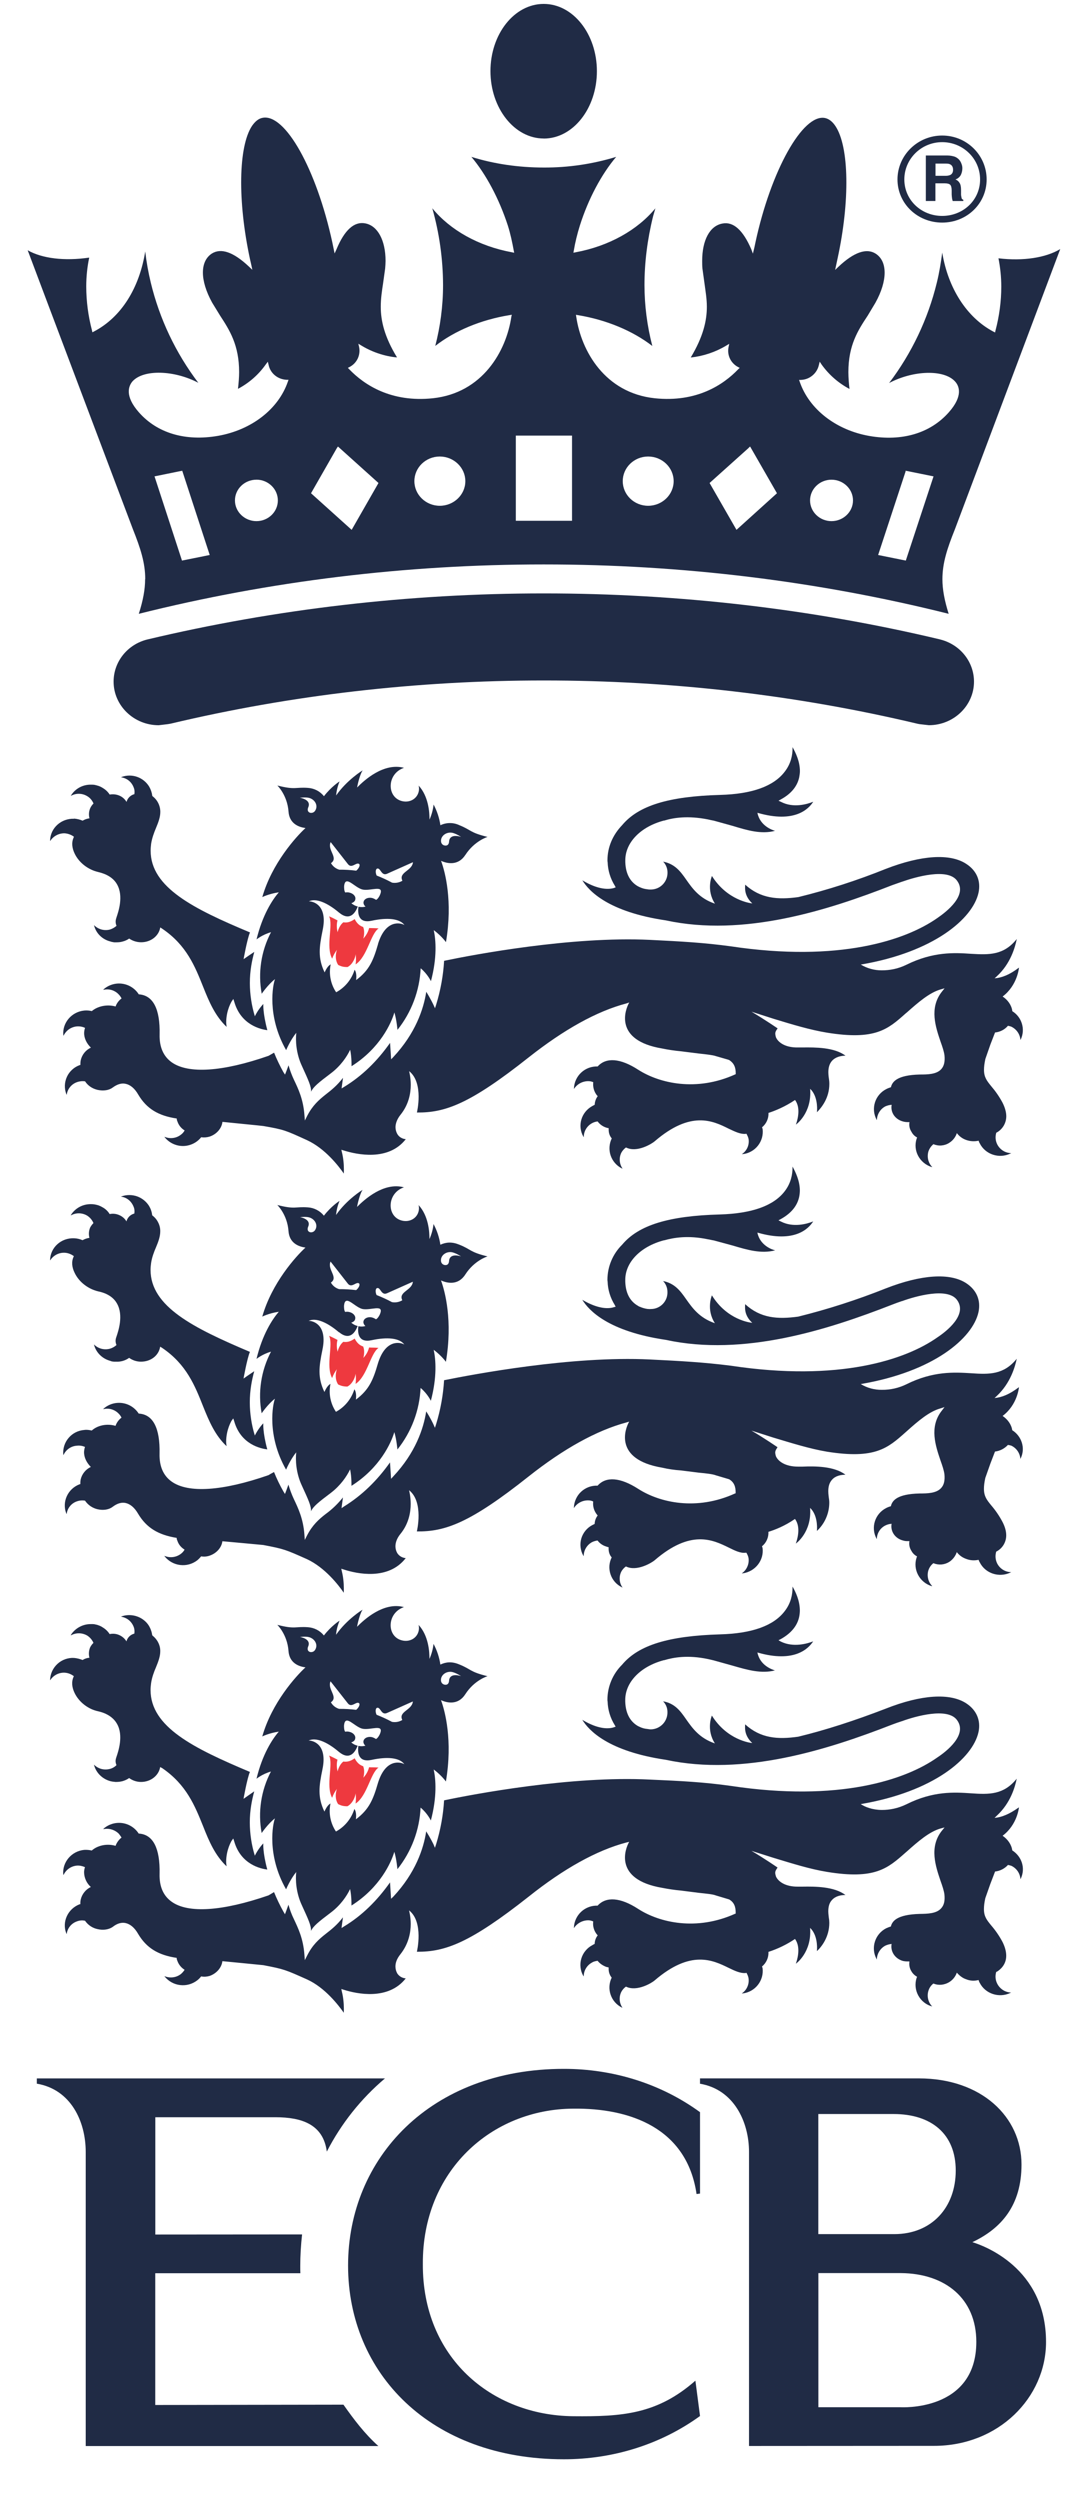 <svg xmlns="http://www.w3.org/2000/svg" width="37" height="85" viewBox="0 0 37 85" fill="none"><g clip-path="url(#clip0_3697_3377)"><path d="M11.296 32.592C11.335 32.482 11.391 32.385 11.461 32.29L11.443 32.344C11.395 32.527 11.424 32.695 11.502 32.808C11.546 32.827 11.592 32.85 11.648 32.863C11.707 32.875 11.761 32.879 11.817 32.879C11.93 32.825 12.04 32.682 12.085 32.503L12.094 32.441C12.11 32.559 12.11 32.672 12.094 32.788C12.494 32.522 12.601 31.751 12.876 31.565C12.763 31.552 12.656 31.557 12.552 31.552C12.532 31.642 12.478 31.778 12.354 31.912C12.354 31.912 12.424 31.701 12.35 31.516C12.24 31.481 12.139 31.402 12.061 31.247C11.916 31.353 11.796 31.377 11.676 31.357C11.518 31.483 11.482 31.695 11.482 31.695C11.438 31.522 11.453 31.38 11.478 31.293C11.387 31.247 11.294 31.195 11.191 31.154C11.341 31.448 11.069 32.17 11.294 32.59L11.296 32.592ZM12.354 60.444C12.354 60.444 12.424 60.233 12.35 60.049C12.24 60.013 12.139 59.934 12.061 59.779C11.916 59.886 11.796 59.907 11.676 59.89C11.518 60.016 11.482 60.227 11.482 60.227C11.438 60.056 11.453 59.913 11.478 59.826C11.387 59.782 11.294 59.729 11.191 59.687C11.341 59.981 11.069 60.703 11.294 61.123C11.333 61.014 11.389 60.912 11.458 60.82L11.441 60.875C11.393 61.057 11.422 61.226 11.499 61.338C11.543 61.357 11.59 61.381 11.646 61.394C11.702 61.406 11.758 61.411 11.815 61.41C11.927 61.354 12.038 61.21 12.082 61.034L12.093 60.972C12.107 61.088 12.107 61.202 12.093 61.319C12.492 61.053 12.598 60.28 12.873 60.095C12.761 60.084 12.655 60.09 12.55 60.084C12.53 60.175 12.477 60.311 12.352 60.443L12.354 60.444ZM12.354 46.174C12.354 46.174 12.424 45.963 12.35 45.779C12.24 45.744 12.139 45.664 12.061 45.509C11.916 45.616 11.796 45.639 11.676 45.62C11.518 45.746 11.482 45.957 11.482 45.957C11.438 45.785 11.453 45.643 11.478 45.556C11.387 45.509 11.294 45.459 11.191 45.417C11.341 45.711 11.069 46.432 11.294 46.852C11.333 46.744 11.389 46.642 11.458 46.55L11.441 46.604C11.393 46.787 11.422 46.956 11.499 47.07C11.543 47.089 11.59 47.111 11.646 47.124C11.702 47.136 11.758 47.142 11.815 47.141C11.927 47.085 12.038 46.942 12.082 46.764L12.093 46.704C12.107 46.819 12.107 46.934 12.093 47.051C12.492 46.785 12.598 46.012 12.873 45.827C12.761 45.813 12.655 45.82 12.55 45.813C12.53 45.905 12.477 46.04 12.352 46.172L12.354 46.174Z" fill="#EE393F"></path><path d="M4.935 19.692C4.935 20.04 4.865 20.416 4.72 20.869C9.165 19.755 13.799 19.19 18.49 19.19C23.181 19.19 27.813 19.755 32.262 20.869C32.119 20.416 32.049 20.038 32.049 19.692C32.049 19.14 32.213 18.646 32.473 17.997C32.473 17.997 35.961 8.716 36.056 8.468C35.566 8.762 34.801 8.883 33.955 8.782C34.016 9.094 34.051 9.415 34.051 9.745C34.051 10.238 33.985 10.743 33.853 11.242L33.84 11.304L33.781 11.274C32.878 10.796 32.242 9.8 32.043 8.588C31.997 8.929 31.943 9.27 31.859 9.609C31.558 10.846 31.005 12.008 30.236 13.023C31.047 12.591 32.103 12.55 32.481 12.972C32.619 13.124 32.762 13.461 32.264 14.021C31.638 14.728 30.678 15.016 29.564 14.822C28.436 14.624 27.519 13.918 27.197 12.981L27.174 12.916H27.24C27.383 12.911 27.521 12.858 27.631 12.765C27.742 12.673 27.818 12.547 27.849 12.406L27.876 12.296L27.939 12.392C28.187 12.739 28.512 13.025 28.89 13.224C28.866 13.035 28.853 12.845 28.851 12.654C28.851 11.732 29.18 11.228 29.508 10.732L29.771 10.293C29.98 9.917 30.084 9.563 30.084 9.272C30.084 8.982 29.985 8.758 29.781 8.625C29.469 8.425 29.04 8.573 28.517 9.066L28.401 9.177L28.481 8.801C28.909 6.84 28.879 4.985 28.41 4.285C28.308 4.131 28.187 4.039 28.055 4.012C27.298 3.863 26.214 5.804 25.689 8.249L25.656 8.407L25.604 8.623L25.551 8.479C25.269 7.824 24.939 7.526 24.567 7.6C24.136 7.679 23.879 8.167 23.879 8.869C23.879 8.952 23.879 9.039 23.888 9.132L23.958 9.637C23.991 9.89 24.038 10.15 24.038 10.431C24.038 10.904 23.915 11.447 23.49 12.155C23.918 12.109 24.331 11.971 24.7 11.749L24.799 11.689L24.776 11.8C24.72 12.073 24.85 12.346 25.098 12.478L25.156 12.507L25.109 12.55C24.597 13.087 23.686 13.688 22.266 13.54C20.573 13.36 19.767 11.935 19.597 10.77L19.587 10.702L19.653 10.714C20.63 10.875 21.519 11.25 22.184 11.763C22.008 11.086 21.918 10.39 21.917 9.691C21.917 8.925 22.016 8.137 22.208 7.361L22.288 7.082C21.679 7.822 20.707 8.369 19.573 8.578L19.5 8.593L19.513 8.524C19.56 8.239 19.632 7.95 19.719 7.671C20.008 6.758 20.456 5.923 20.955 5.333C20.157 5.577 19.327 5.7 18.492 5.696C17.626 5.696 16.784 5.57 16.03 5.333C16.526 5.921 16.974 6.758 17.271 7.671C17.359 7.95 17.42 8.239 17.472 8.524L17.486 8.594L17.413 8.578C16.272 8.368 15.307 7.821 14.701 7.08C14.941 7.929 15.064 8.807 15.067 9.689C15.067 10.413 14.97 11.114 14.802 11.761C15.462 11.247 16.354 10.871 17.334 10.713L17.405 10.701L17.389 10.77C17.218 11.936 16.412 13.358 14.723 13.54C13.303 13.69 12.388 13.087 11.876 12.554L11.83 12.507L11.886 12.478C12.008 12.416 12.106 12.315 12.165 12.192C12.223 12.069 12.24 11.93 12.212 11.796L12.186 11.686L12.286 11.746C12.799 12.062 13.317 12.139 13.502 12.152C13.071 11.447 12.949 10.904 12.949 10.429C12.949 10.146 12.989 9.887 13.028 9.632L13.098 9.129C13.105 9.039 13.112 8.955 13.112 8.871C13.112 8.177 12.848 7.673 12.419 7.594C12.047 7.522 11.716 7.818 11.444 8.474L11.379 8.617L11.301 8.239C10.762 5.754 9.699 3.851 8.928 4.006C8.794 4.031 8.678 4.126 8.571 4.279C8.106 4.979 8.078 6.834 8.498 8.795L8.548 9.016L8.581 9.173L8.465 9.063C7.938 8.567 7.517 8.423 7.203 8.621C6.999 8.755 6.9 8.982 6.9 9.268C6.9 9.555 7.005 9.91 7.215 10.29L7.482 10.726C7.804 11.22 8.132 11.726 8.132 12.651C8.132 12.823 8.116 13.016 8.093 13.22C8.469 13.022 8.794 12.737 9.039 12.389L9.108 12.298L9.134 12.405C9.192 12.69 9.441 12.897 9.742 12.912H9.812L9.789 12.976C9.467 13.914 8.55 14.618 7.416 14.818C6.304 15.011 5.346 14.727 4.722 14.017C4.228 13.455 4.377 13.12 4.503 12.969C4.881 12.546 5.935 12.587 6.745 13.015C5.976 12.003 5.425 10.842 5.127 9.606C5.043 9.258 4.98 8.905 4.939 8.549C4.739 9.79 4.129 10.781 3.198 11.269L3.142 11.298L3.129 11.236C3 10.747 2.934 10.245 2.933 9.74C2.933 9.402 2.968 9.074 3.034 8.758C2.194 8.881 1.432 8.789 0.941 8.508C1.355 9.615 4.519 17.991 4.519 17.991C4.778 18.642 4.939 19.136 4.939 19.687L4.935 19.692ZM30.793 16.047L30.798 16.004L31.747 16.196L30.804 19.059L29.863 18.869L30.791 16.047H30.793ZM28.276 16.309C28.678 16.309 29.008 16.624 29.008 17.014C29.008 17.403 28.678 17.718 28.276 17.718C27.876 17.718 27.548 17.402 27.548 17.014C27.548 16.626 27.876 16.309 28.276 16.309ZM25.462 15.223L25.509 15.181L26.422 16.77L25.046 18.014L24.131 16.421L25.464 15.225L25.462 15.223ZM22.041 15.521C22.52 15.521 22.909 15.898 22.909 16.359C22.909 16.82 22.518 17.196 22.041 17.196C21.564 17.196 21.178 16.82 21.178 16.358C21.178 15.898 21.564 15.521 22.042 15.521H22.041ZM17.542 14.81H19.453V17.706H17.542V14.81H17.542ZM14.956 15.521C15.432 15.521 15.825 15.898 15.825 16.359C15.825 16.82 15.433 17.196 14.956 17.196C14.48 17.196 14.092 16.82 14.092 16.358C14.092 15.898 14.478 15.521 14.956 15.521ZM11.457 15.232L11.493 15.181L12.871 16.421L11.959 18.014L10.577 16.77L11.457 15.232ZM8.721 16.308C9.12 16.308 9.449 16.624 9.449 17.014C9.449 17.403 9.122 17.718 8.721 17.718C8.32 17.718 7.99 17.402 7.99 17.014C7.99 16.626 8.317 16.309 8.721 16.309V16.308ZM6.153 16.014L6.197 16.004L7.132 18.869L6.189 19.059L5.255 16.196L6.153 16.013V16.014ZM15.825 29.068C16.135 28.588 16.58 28.454 16.58 28.454C15.968 28.305 16.03 28.218 15.621 28.055C15.52 28.007 15.41 27.982 15.299 27.983C15.188 27.983 15.078 28.008 14.977 28.057C14.941 27.811 14.862 27.572 14.745 27.353C14.726 27.53 14.679 27.703 14.606 27.865C14.609 27.613 14.57 27.068 14.236 26.708C14.255 26.779 14.255 26.854 14.236 26.925C14.173 27.165 13.931 27.299 13.673 27.237C13.144 27.107 13.15 26.305 13.739 26.105C13.051 25.921 12.39 26.523 12.144 26.774C12.192 26.508 12.279 26.261 12.334 26.192C12.326 26.192 11.793 26.523 11.431 27.045C11.445 26.881 11.485 26.72 11.548 26.568C11.541 26.568 11.256 26.756 11.017 27.07C10.951 26.988 10.869 26.92 10.776 26.871C10.682 26.823 10.58 26.794 10.475 26.787C10.036 26.755 10.051 26.864 9.432 26.706C9.432 26.706 9.771 27.03 9.812 27.594C9.841 28.006 10.163 28.123 10.389 28.152C10.066 28.45 9.246 29.355 8.92 30.5C8.92 30.5 9.145 30.387 9.482 30.337C9.258 30.596 8.924 31.112 8.724 31.939C8.724 31.939 8.924 31.776 9.217 31.693C8.879 32.336 8.768 33.073 8.9 33.787C8.9 33.787 9.113 33.474 9.353 33.288C9.28 33.466 9.066 34.537 9.731 35.704C9.731 35.704 9.874 35.36 10.076 35.115C10.047 35.368 10.067 35.816 10.267 36.241C10.483 36.718 10.59 36.936 10.578 37.118C10.656 36.95 10.834 36.806 11.255 36.489C11.581 36.242 11.796 35.93 11.908 35.69C11.964 35.955 11.954 36.25 11.954 36.25C12.93 35.634 13.308 34.781 13.412 34.422C13.491 34.688 13.517 35.014 13.517 35.014C13.994 34.416 14.27 33.683 14.306 32.92C14.542 33.117 14.655 33.359 14.655 33.359C14.87 32.548 14.823 31.957 14.751 31.623C15.023 31.828 15.166 32.032 15.166 32.032C15.402 30.637 15.137 29.635 14.999 29.267C15.199 29.359 15.581 29.447 15.826 29.065V29.069L15.825 29.068ZM11.245 28.63L11.828 29.373C11.962 29.555 12.126 29.287 12.219 29.38C12.254 29.425 12.197 29.535 12.114 29.602C11.923 29.578 11.73 29.566 11.537 29.568C11.418 29.533 11.317 29.453 11.256 29.346C11.521 29.159 11.124 28.908 11.244 28.633V28.63H11.245ZM10.486 27.44C10.593 27.18 10.199 27.122 10.199 27.122C10.199 27.122 10.395 27.096 10.515 27.128C10.698 27.18 10.802 27.355 10.746 27.504C10.688 27.671 10.55 27.634 10.55 27.634C10.547 27.634 10.416 27.605 10.486 27.44ZM12.856 32.098C12.698 32.647 12.559 32.988 12.11 33.322C12.109 33.324 12.15 33.089 12.059 32.97C11.958 33.298 11.733 33.573 11.432 33.736C11.339 33.599 11.275 33.444 11.243 33.28C11.211 33.117 11.212 32.949 11.246 32.787C11.112 32.858 11.041 33.071 11.039 33.059C10.804 32.573 10.855 32.199 10.971 31.631C11.155 30.769 10.646 30.639 10.502 30.645C10.743 30.528 11.126 30.686 11.534 31.03C11.902 31.33 12.084 31.032 12.167 30.821C12.086 30.801 12.011 30.762 11.948 30.707C12.019 30.685 12.072 30.642 12.082 30.584C12.109 30.483 12.023 30.381 11.888 30.348C11.84 30.335 11.79 30.334 11.742 30.344C11.703 30.301 11.7 30.172 11.703 30.123C11.746 29.737 12.045 30.166 12.32 30.241C12.599 30.309 13.078 30.057 12.924 30.42C12.91 30.462 12.844 30.576 12.789 30.594C12.748 30.566 12.702 30.544 12.654 30.53C12.52 30.501 12.392 30.555 12.366 30.655C12.349 30.712 12.378 30.78 12.431 30.823C12.357 30.844 12.277 30.844 12.19 30.829C12.161 31.05 12.18 31.407 12.648 31.302C13.169 31.192 13.586 31.224 13.756 31.451C13.619 31.369 13.109 31.253 12.853 32.1L12.856 32.098ZM13.685 29.944C13.579 30.007 13.454 30.03 13.333 30.009C13.164 29.918 12.989 29.837 12.81 29.768C12.766 29.677 12.766 29.559 12.822 29.532C12.946 29.489 12.964 29.801 13.169 29.704L14.043 29.314C14.02 29.611 13.541 29.654 13.685 29.944ZM15.115 28.744H15.113C15.113 28.744 14.974 28.72 15.001 28.543C15.03 28.385 15.209 28.278 15.385 28.314C15.522 28.347 15.681 28.454 15.681 28.454C15.681 28.454 15.293 28.315 15.272 28.611C15.26 28.789 15.115 28.744 15.115 28.744ZM11.68 81.755L5.28 81.766V77.287H10.215C10.211 77.208 10.211 77.124 10.211 77.041C10.211 76.684 10.233 76.328 10.273 75.967L5.282 75.971V71.983H9.368C10.264 71.983 10.994 72.226 11.114 73.152C11.603 72.2 12.275 71.354 13.092 70.663H1.252V70.842C2.41 71.036 2.915 72.127 2.915 73.162V83.162H12.867C12.401 82.744 12.041 82.267 11.681 81.757L11.68 81.755ZM33.07 76.229C34.057 75.762 34.739 74.977 34.739 73.591C34.739 71.972 33.377 70.662 31.248 70.662H23.805V70.844C24.952 71.036 25.472 72.133 25.472 73.163V83.16L31.765 83.156C33.958 83.156 35.573 81.513 35.573 79.625C35.573 77.088 33.423 76.339 33.071 76.231L33.07 76.229ZM27.831 71.874H30.389C31.667 71.874 32.502 72.544 32.502 73.796C32.502 75.049 31.686 75.957 30.411 75.957H27.829V71.874H27.831ZM30.613 81.842H27.831V77.282H30.64C32.142 77.295 33.202 78.144 33.202 79.621C33.202 82.009 30.616 81.842 30.614 81.842H30.613Z" fill="#202B45"></path><path d="M11.837 77.027C11.837 80.671 14.62 83.612 19.178 83.612C20.84 83.612 22.462 83.114 23.806 82.141L23.649 80.939C22.347 82.085 21.153 82.164 19.494 82.148C16.708 82.121 14.363 80.146 14.38 76.973C14.361 73.814 16.708 71.707 19.494 71.691C21.422 71.668 23.359 72.346 23.688 74.594L23.806 74.579V71.811C22.463 70.834 20.84 70.338 19.178 70.338C14.623 70.338 11.837 73.391 11.837 77.023V77.027ZM2.517 27.836C2.081 27.822 1.718 28.148 1.703 28.57C1.703 28.582 1.707 28.586 1.707 28.592C1.76 28.511 1.832 28.444 1.918 28.398C2.004 28.352 2.1 28.329 2.197 28.331C2.311 28.339 2.42 28.379 2.513 28.446L2.502 28.479C2.43 28.634 2.444 28.832 2.544 29.032C2.692 29.334 2.998 29.568 3.337 29.647C3.641 29.718 3.862 29.856 3.981 30.069C4.21 30.472 4.023 31.005 3.963 31.185L3.948 31.236C3.923 31.315 3.929 31.401 3.963 31.476C3.897 31.535 3.82 31.578 3.736 31.604C3.641 31.628 3.541 31.627 3.447 31.601C3.352 31.574 3.266 31.523 3.198 31.453C3.198 31.466 3.204 31.472 3.204 31.482C3.279 31.752 3.496 31.945 3.754 32.009C3.769 32.011 3.783 32.021 3.801 32.023C3.828 32.029 3.853 32.032 3.88 32.038H3.944C4.022 32.038 4.093 32.034 4.171 32.011C4.25 31.991 4.326 31.957 4.393 31.91C4.513 31.992 4.654 32.035 4.799 32.036C5.134 32.036 5.404 31.817 5.45 31.531L5.52 31.577C6.344 32.135 6.631 32.856 6.91 33.554C7.113 34.066 7.317 34.542 7.707 34.913C7.702 34.859 7.693 34.81 7.693 34.759C7.693 34.341 7.875 34.056 7.875 34.052L7.935 33.963L7.968 34.064C8.195 34.853 8.875 34.998 9.092 35.025C8.931 34.424 8.956 34.133 8.956 34.133C8.84 34.257 8.742 34.399 8.667 34.552C8.556 34.186 8.498 33.806 8.497 33.424C8.497 33 8.57 32.653 8.648 32.363C8.541 32.432 8.394 32.534 8.394 32.534L8.284 32.61C8.284 32.61 8.404 31.931 8.501 31.701C6.59 30.902 5.123 30.176 5.123 28.923C5.123 28.846 5.13 28.768 5.139 28.691C5.169 28.497 5.235 28.317 5.306 28.148C5.386 27.956 5.452 27.782 5.452 27.603C5.452 27.5 5.428 27.397 5.382 27.305C5.336 27.212 5.269 27.131 5.186 27.069L5.179 27.057C5.165 26.946 5.128 26.839 5.072 26.742C4.978 26.589 4.835 26.473 4.666 26.413C4.497 26.353 4.312 26.353 4.143 26.413C4.136 26.417 4.13 26.422 4.118 26.427C4.316 26.456 4.477 26.583 4.548 26.778C4.578 26.849 4.581 26.921 4.57 27C4.506 27.017 4.448 27.049 4.401 27.096C4.354 27.142 4.32 27.2 4.303 27.264C4.246 27.168 4.161 27.092 4.058 27.049C3.955 27.006 3.841 26.994 3.73 27.014C3.671 26.923 3.591 26.846 3.496 26.791C3.451 26.761 3.402 26.737 3.351 26.72C3.302 26.704 3.252 26.691 3.201 26.681H3.196C3.16 26.677 3.12 26.677 3.079 26.677C2.822 26.677 2.563 26.804 2.414 27.045C2.414 27.049 2.411 27.055 2.407 27.06C2.492 27.012 2.589 26.986 2.687 26.988C2.785 26.989 2.881 27.017 2.965 27.068C3.066 27.126 3.138 27.218 3.18 27.318C3.133 27.364 3.095 27.418 3.068 27.477C3.021 27.586 3.012 27.708 3.043 27.822C2.96 27.832 2.881 27.859 2.81 27.902C2.717 27.863 2.619 27.839 2.519 27.831L2.517 27.836Z" fill="#202B45"></path><path d="M34.426 34.37C34.399 34.17 34.269 33.994 34.097 33.88C34.605 33.496 34.653 32.9 34.653 32.897C34.331 33.143 34.064 33.244 33.824 33.262L33.901 33.191C34.367 32.764 34.523 32.201 34.578 31.924C34.136 32.478 33.644 32.465 33.027 32.428C32.455 32.389 31.736 32.35 30.825 32.8C30.537 32.941 30.253 32.99 29.99 32.99C29.738 32.992 29.489 32.924 29.273 32.794C31.748 32.374 33.085 31.234 33.277 30.351C33.363 29.947 33.211 29.598 32.86 29.371C32.311 29.009 31.337 29.071 30.122 29.541C29.154 29.931 28.161 30.252 27.148 30.5C26.445 30.596 25.864 30.55 25.341 30.077C25.341 30.164 25.289 30.441 25.584 30.716C25.512 30.707 24.729 30.608 24.211 29.782C24.211 29.782 24.006 30.251 24.314 30.724C23.781 30.544 23.545 30.203 23.333 29.902C23.132 29.613 22.944 29.373 22.552 29.294C22.645 29.39 22.698 29.52 22.7 29.654C22.702 29.73 22.69 29.806 22.663 29.877C22.636 29.947 22.595 30.012 22.543 30.067C22.49 30.122 22.428 30.166 22.358 30.196C22.288 30.226 22.213 30.242 22.138 30.243C22.097 30.243 22.056 30.243 22.015 30.234C21.929 30.226 21.844 30.203 21.765 30.166C21.745 30.16 21.73 30.151 21.713 30.141C21.713 30.139 21.707 30.139 21.699 30.135C21.47 30.007 21.279 29.757 21.265 29.313V29.257C21.259 28.652 21.779 28.109 22.577 27.898H22.59C22.907 27.801 23.392 27.724 24.079 27.86C24.145 27.874 24.211 27.892 24.277 27.902L24.923 28.081C25.423 28.233 25.89 28.371 26.357 28.247C26.353 28.247 26.351 28.245 26.351 28.245C26.272 28.223 25.846 28.082 25.758 27.636H25.766C27.03 28.001 27.503 27.5 27.656 27.258C27.443 27.344 26.977 27.479 26.561 27.263L26.475 27.224L26.561 27.175C26.906 26.987 27.113 26.733 27.179 26.428C27.192 26.357 27.203 26.285 27.203 26.216C27.203 25.884 27.056 25.587 26.952 25.401V25.45C26.952 25.657 26.906 25.952 26.689 26.233C26.313 26.731 25.576 26.997 24.487 27.026C22.738 27.075 21.715 27.388 21.158 28.053C20.833 28.392 20.658 28.805 20.658 29.251C20.658 29.269 20.658 29.294 20.664 29.313C20.674 29.599 20.756 29.867 20.909 30.114L20.938 30.168L20.881 30.19C20.711 30.241 20.355 30.263 19.804 29.929C20.025 30.294 20.685 31.003 22.645 31.292C25.293 31.864 28.148 30.953 30.342 30.094C30.46 30.054 30.573 30.011 30.678 29.976C30.685 29.976 30.692 29.973 30.697 29.97C31.107 29.827 32.242 29.487 32.554 29.953C32.903 30.443 32.194 30.994 31.878 31.211C30.8 31.968 28.532 32.726 24.857 32.174C23.93 32.048 23.167 32.007 22.1 31.954C19.434 31.827 16.101 32.457 15.103 32.666C15.073 33.172 14.982 33.671 14.833 34.155L14.793 34.279L14.74 34.161C14.74 34.161 14.642 33.953 14.496 33.719C14.405 34.31 14.128 35.132 13.378 35.936L13.301 36.016C13.301 36.016 13.277 35.615 13.265 35.456C12.829 36.076 12.31 36.584 11.701 36.954L11.616 37.006C11.616 37.006 11.649 36.772 11.665 36.644C11.471 36.898 11.271 37.061 11.079 37.209C10.841 37.398 10.63 37.583 10.447 37.937L10.368 38.096L10.354 37.923C10.316 37.374 10.141 37.014 9.997 36.712C9.922 36.553 9.86 36.387 9.812 36.218C9.775 36.328 9.693 36.535 9.693 36.535L9.637 36.45C9.518 36.236 9.412 36.016 9.321 35.789C9.255 35.825 9.138 35.894 9.133 35.896C7.571 36.441 6.4 36.517 5.837 36.115C5.555 35.913 5.417 35.593 5.428 35.171C5.448 34.301 5.206 33.837 4.719 33.806C4.658 33.709 4.576 33.627 4.48 33.565C4.384 33.503 4.276 33.462 4.162 33.446C4.049 33.429 3.933 33.438 3.824 33.47C3.714 33.502 3.612 33.558 3.526 33.633L3.514 33.655C3.608 33.631 3.708 33.633 3.801 33.661C3.894 33.69 3.978 33.743 4.043 33.816C4.078 33.851 4.109 33.897 4.134 33.946C4.041 34.014 3.969 34.109 3.93 34.219C3.643 34.138 3.324 34.206 3.122 34.376C3.038 34.355 2.95 34.349 2.864 34.357C2.433 34.401 2.116 34.774 2.153 35.194C2.16 35.2 2.16 35.208 2.16 35.217C2.19 35.151 2.233 35.092 2.286 35.042C2.339 34.992 2.401 34.954 2.469 34.929C2.537 34.903 2.61 34.892 2.682 34.895C2.755 34.898 2.826 34.915 2.892 34.946C2.874 35 2.863 35.056 2.861 35.113C2.857 35.301 2.951 35.483 3.091 35.618C3.005 35.658 2.929 35.717 2.869 35.791C2.809 35.865 2.767 35.952 2.746 36.045C2.736 36.098 2.732 36.152 2.735 36.206C2.729 36.206 2.721 36.206 2.711 36.212C2.616 36.246 2.528 36.298 2.454 36.367C2.379 36.435 2.318 36.517 2.276 36.609C2.234 36.701 2.21 36.801 2.206 36.902C2.203 37.003 2.22 37.104 2.255 37.199C2.258 37.207 2.263 37.214 2.269 37.22C2.282 37.124 2.321 37.033 2.382 36.958C2.442 36.883 2.523 36.826 2.614 36.793C2.703 36.76 2.799 36.75 2.893 36.764C2.983 36.903 3.13 37.011 3.321 37.055C3.518 37.098 3.708 37.07 3.837 36.972C3.983 36.865 4.128 36.818 4.266 36.847C4.427 36.878 4.578 36.999 4.702 37.216C4.983 37.689 5.377 37.934 6.01 38.028C6.01 38.059 6.016 38.09 6.032 38.123C6.074 38.253 6.162 38.364 6.279 38.433C6.248 38.49 6.205 38.54 6.152 38.578C6.074 38.639 5.981 38.678 5.882 38.69C5.784 38.702 5.685 38.688 5.594 38.648C5.599 38.656 5.601 38.664 5.605 38.67C5.68 38.762 5.774 38.836 5.881 38.886C5.988 38.937 6.106 38.963 6.224 38.963C6.343 38.962 6.459 38.935 6.566 38.884C6.673 38.833 6.767 38.758 6.841 38.665C6.938 38.679 7.037 38.671 7.131 38.642C7.369 38.562 7.54 38.361 7.565 38.142C7.7 38.158 8.95 38.278 8.956 38.283C9.664 38.406 9.707 38.429 10.445 38.766C11.057 39.05 11.513 39.641 11.693 39.9L11.695 39.772C11.695 39.555 11.674 39.36 11.627 39.172L11.608 39.09L11.69 39.115C12.136 39.254 13.208 39.488 13.8 38.73C13.742 38.726 13.686 38.709 13.636 38.679C13.586 38.65 13.544 38.609 13.514 38.559C13.473 38.488 13.451 38.407 13.45 38.325C13.45 38.205 13.498 38.055 13.618 37.904C13.901 37.555 13.969 37.169 13.969 36.884C13.969 36.628 13.918 36.444 13.913 36.417C14.421 36.818 14.178 37.824 14.178 37.824C15.142 37.834 15.983 37.531 17.981 35.948C19.172 35.008 20.288 34.382 21.3 34.116L21.399 34.083C21.263 34.314 20.856 35.371 22.521 35.648C22.723 35.69 22.931 35.721 23.163 35.743L23.76 35.818C24.029 35.847 24.246 35.871 24.343 35.906L24.762 36.027C24.762 36.027 24.779 36.033 24.803 36.043C24.959 36.146 25.025 36.289 25.02 36.512V36.52L24.998 36.53C23.689 37.121 22.438 36.837 21.709 36.373C21.097 35.975 20.611 35.941 20.325 36.258H20.323C20.118 36.251 19.918 36.324 19.767 36.464C19.616 36.603 19.527 36.797 19.518 37.002V37.024C19.571 36.942 19.643 36.874 19.729 36.827C19.815 36.781 19.911 36.757 20.009 36.758C20.066 36.758 20.123 36.77 20.175 36.793C20.166 36.873 20.172 36.953 20.193 37.031C20.215 37.108 20.252 37.18 20.301 37.242C20.309 37.253 20.319 37.257 20.325 37.264H20.329C20.265 37.35 20.228 37.453 20.224 37.561C20.199 37.576 20.172 37.586 20.144 37.603C19.763 37.812 19.631 38.276 19.838 38.644C19.838 38.644 19.849 38.656 19.852 38.664C19.851 38.532 19.898 38.404 19.985 38.305C20.072 38.206 20.192 38.142 20.323 38.127C20.394 38.223 20.493 38.295 20.606 38.334C20.639 38.346 20.672 38.352 20.699 38.356V38.404C20.699 38.522 20.734 38.623 20.804 38.704C20.716 38.885 20.702 39.094 20.766 39.285C20.831 39.475 20.967 39.633 21.147 39.724C21.153 39.725 21.166 39.728 21.172 39.731C21.116 39.652 21.084 39.56 21.077 39.464C21.07 39.367 21.089 39.271 21.133 39.185C21.172 39.117 21.225 39.058 21.288 39.012C21.664 39.205 22.182 38.875 22.261 38.805C23.49 37.746 24.24 38.103 24.783 38.375C25 38.477 25.189 38.57 25.363 38.549L25.384 38.545C25.417 38.608 25.45 38.67 25.46 38.743C25.471 38.839 25.456 38.936 25.415 39.024C25.374 39.111 25.31 39.186 25.229 39.239H25.258C25.359 39.228 25.456 39.197 25.545 39.147C25.634 39.098 25.712 39.032 25.775 38.952C25.838 38.873 25.884 38.781 25.912 38.684C25.939 38.586 25.947 38.484 25.935 38.383C25.931 38.365 25.917 38.346 25.917 38.325C25.989 38.266 26.046 38.191 26.083 38.107C26.121 38.022 26.139 37.93 26.134 37.838C26.355 37.766 26.688 37.633 27.037 37.398C27.162 37.566 27.203 37.838 27.067 38.235C27.067 38.235 27.617 37.853 27.551 37.018C27.789 37.243 27.8 37.635 27.782 37.815C27.941 37.654 28.204 37.33 28.204 36.85C28.204 36.785 28.198 36.725 28.187 36.656L28.179 36.602C28.174 36.553 28.171 36.503 28.17 36.454C28.17 36.293 28.209 36.163 28.296 36.065C28.422 35.928 28.604 35.894 28.753 35.892C28.372 35.603 27.716 35.607 27.293 35.612H27.15C26.708 35.623 26.47 35.444 26.392 35.276C26.376 35.232 26.367 35.186 26.365 35.14C26.365 35.072 26.407 35.018 26.445 34.964C26.445 34.964 26.004 34.661 25.556 34.396L26.293 34.633C26.947 34.833 27.546 35.014 28.123 35.109C29.763 35.374 30.193 34.996 30.796 34.458L30.839 34.423C31.23 34.075 31.604 33.754 31.974 33.643L32.123 33.6L32.027 33.721C31.593 34.274 31.823 34.931 31.986 35.415C32.052 35.598 32.104 35.756 32.12 35.886C32.139 36.089 32.107 36.241 32.01 36.349C31.849 36.528 31.548 36.532 31.278 36.532C30.498 36.551 30.34 36.784 30.298 36.964C30.25 36.981 30.189 37 30.137 37.029C30.047 37.075 29.967 37.138 29.902 37.215C29.836 37.292 29.787 37.381 29.756 37.477C29.726 37.573 29.714 37.675 29.723 37.775C29.732 37.876 29.761 37.973 29.808 38.063C29.811 38.07 29.815 38.074 29.821 38.082C29.823 37.986 29.851 37.892 29.901 37.81C29.951 37.727 30.023 37.66 30.108 37.615C30.176 37.585 30.249 37.567 30.323 37.561C30.277 37.815 30.433 38.053 30.705 38.128C30.769 38.146 30.836 38.153 30.902 38.15H30.929C30.908 38.264 30.932 38.381 30.995 38.477C31.042 38.569 31.108 38.631 31.189 38.673C31.182 38.691 31.18 38.7 31.172 38.714C31.041 39.119 31.271 39.545 31.681 39.677C31.689 39.677 31.699 39.681 31.705 39.681C31.637 39.612 31.59 39.526 31.566 39.432C31.543 39.338 31.546 39.239 31.573 39.147C31.606 39.05 31.665 38.965 31.744 38.9C31.832 38.938 31.928 38.953 32.023 38.944C32.119 38.935 32.211 38.903 32.29 38.849C32.408 38.773 32.497 38.658 32.54 38.524C32.621 38.633 32.732 38.714 32.86 38.758C32.998 38.807 33.147 38.813 33.279 38.782C33.292 38.815 33.298 38.84 33.318 38.871C33.506 39.249 33.977 39.406 34.363 39.218C34.37 39.216 34.38 39.211 34.39 39.205C34.291 39.203 34.194 39.175 34.111 39.123C34.027 39.07 33.959 38.996 33.914 38.908C33.851 38.784 33.84 38.641 33.882 38.509L33.897 38.503C33.995 38.449 34.076 38.369 34.133 38.273C34.19 38.176 34.22 38.066 34.221 37.954C34.221 37.826 34.184 37.665 34.089 37.481C33.982 37.283 33.854 37.098 33.707 36.927C33.558 36.744 33.463 36.621 33.463 36.371C33.463 36.27 33.477 36.155 33.51 36.002L33.68 35.514L33.839 35.103C34.01 35.087 34.168 35.005 34.279 34.874C34.312 34.884 34.351 34.89 34.391 34.905C34.576 34.994 34.688 35.168 34.702 35.357C34.709 35.349 34.709 35.343 34.715 35.337C34.793 35.169 34.806 34.979 34.752 34.803C34.698 34.626 34.582 34.475 34.424 34.378L34.426 34.37ZM1.705 57.13C1.756 57.047 1.829 56.979 1.915 56.933C2.001 56.887 2.098 56.865 2.196 56.869C2.311 56.875 2.421 56.917 2.512 56.989L2.5 57.012C2.428 57.172 2.441 57.369 2.542 57.57C2.69 57.869 2.996 58.109 3.335 58.181C3.64 58.249 3.861 58.398 3.979 58.609C4.207 59.005 4.022 59.551 3.962 59.726L3.946 59.778C3.921 59.855 3.927 59.938 3.962 60.011C3.9 60.075 3.821 60.12 3.735 60.141C3.64 60.166 3.54 60.166 3.445 60.141C3.351 60.115 3.265 60.065 3.196 59.995C3.196 60.005 3.201 60.011 3.201 60.019C3.277 60.29 3.494 60.486 3.752 60.557C3.768 60.563 3.781 60.563 3.798 60.567C3.825 60.573 3.851 60.577 3.878 60.577C3.899 60.584 3.922 60.584 3.942 60.584C4.019 60.584 4.091 60.577 4.169 60.557C4.252 60.532 4.324 60.499 4.392 60.451C4.509 60.537 4.651 60.584 4.796 60.584C5.132 60.584 5.401 60.36 5.447 60.077L5.518 60.115C6.342 60.679 6.628 61.397 6.908 62.091C7.111 62.607 7.315 63.083 7.706 63.452C7.7 63.399 7.691 63.347 7.691 63.302C7.691 62.882 7.873 62.595 7.873 62.589L7.933 62.506L7.966 62.608C8.192 63.393 8.873 63.537 9.09 63.562C8.929 62.971 8.955 62.672 8.955 62.672C8.896 62.731 8.766 62.889 8.666 63.091C8.554 62.726 8.497 62.346 8.495 61.964C8.495 61.542 8.569 61.192 8.646 60.903L8.392 61.08L8.282 61.158C8.282 61.158 8.402 60.47 8.499 60.243C6.588 59.439 5.12 58.718 5.12 57.456C5.12 57.384 5.128 57.307 5.138 57.226C5.167 57.032 5.233 56.849 5.305 56.684C5.384 56.491 5.45 56.318 5.45 56.14C5.452 56.038 5.428 55.938 5.382 55.847C5.336 55.753 5.268 55.671 5.185 55.606L5.177 55.592C5.167 55.539 5.157 55.481 5.136 55.429C5.12 55.376 5.095 55.331 5.07 55.283C5.019 55.198 4.951 55.124 4.87 55.066C4.767 54.99 4.646 54.941 4.52 54.921C4.393 54.901 4.263 54.911 4.142 54.952C4.134 54.955 4.128 54.961 4.117 54.966C4.314 54.995 4.475 55.124 4.547 55.314C4.576 55.39 4.58 55.468 4.568 55.541C4.504 55.557 4.445 55.589 4.398 55.636C4.351 55.682 4.317 55.74 4.3 55.804C4.243 55.709 4.157 55.635 4.056 55.59C3.953 55.544 3.839 55.533 3.729 55.557C3.669 55.464 3.589 55.386 3.494 55.33C3.45 55.299 3.4 55.275 3.349 55.258C3.3 55.236 3.252 55.233 3.199 55.219H3.193C3.159 55.217 3.118 55.214 3.077 55.217C2.82 55.217 2.562 55.351 2.413 55.58C2.413 55.59 2.408 55.596 2.405 55.603C2.49 55.555 2.586 55.529 2.684 55.53C2.782 55.53 2.878 55.556 2.963 55.605C3.058 55.665 3.133 55.752 3.178 55.855C3.133 55.899 3.095 55.95 3.066 56.006C3.019 56.118 3.01 56.243 3.041 56.361C2.958 56.367 2.878 56.394 2.808 56.438C2.715 56.4 2.617 56.376 2.517 56.367C2.415 56.361 2.313 56.377 2.217 56.411C2.121 56.445 2.032 56.498 1.957 56.567C1.881 56.636 1.82 56.718 1.776 56.811C1.733 56.903 1.708 57.004 1.703 57.106C1.703 57.111 1.707 57.122 1.707 57.128L1.705 57.13Z" fill="#202B45"></path><path d="M33.681 64.045L33.84 63.629C34.009 63.611 34.165 63.531 34.279 63.405C34.312 63.414 34.351 63.42 34.392 63.434C34.576 63.522 34.688 63.694 34.702 63.885C34.709 63.884 34.709 63.876 34.715 63.87C34.881 63.514 34.747 63.118 34.425 62.911C34.398 62.709 34.268 62.531 34.096 62.413C34.603 62.032 34.652 61.446 34.652 61.446C34.33 61.677 34.063 61.786 33.822 61.806L33.9 61.73C34.365 61.302 34.521 60.751 34.576 60.472C34.134 61.023 33.642 61.013 33.025 60.97C32.454 60.931 31.735 60.887 30.823 61.344C30.535 61.484 30.252 61.536 29.988 61.536C29.659 61.533 29.414 61.432 29.271 61.337C31.746 60.918 33.083 59.775 33.276 58.889C33.361 58.493 33.21 58.14 32.858 57.91C32.31 57.553 31.335 57.611 30.12 58.092C29.065 58.499 28.072 58.821 27.146 59.045C26.443 59.146 25.863 59.1 25.34 58.625C25.34 58.709 25.288 58.987 25.582 59.261C25.51 59.255 24.727 59.158 24.209 58.327C24.209 58.327 24.005 58.799 24.312 59.274C23.779 59.092 23.544 58.751 23.331 58.45C23.13 58.158 22.942 57.912 22.55 57.842C22.643 57.936 22.696 58.062 22.698 58.194C22.701 58.271 22.69 58.347 22.663 58.419C22.637 58.491 22.596 58.557 22.544 58.613C22.491 58.669 22.428 58.714 22.358 58.746C22.288 58.777 22.213 58.794 22.136 58.796C22.095 58.796 22.054 58.788 22.014 58.782C21.927 58.775 21.842 58.753 21.764 58.716C21.744 58.709 21.729 58.697 21.711 58.691C21.711 58.691 21.705 58.685 21.698 58.685C21.469 58.555 21.277 58.305 21.263 57.853V57.805C21.257 57.198 21.777 56.656 22.576 56.444H22.589C22.905 56.349 23.39 56.261 24.078 56.406C24.144 56.421 24.209 56.435 24.275 56.452L24.921 56.632C25.421 56.776 25.888 56.912 26.355 56.791L26.349 56.79C26.27 56.764 25.844 56.632 25.757 56.179L25.764 56.184C27.028 56.549 27.501 56.039 27.654 55.804C27.441 55.886 26.976 56.016 26.559 55.814L26.474 55.766L26.559 55.723C26.904 55.529 27.112 55.275 27.177 54.975C27.192 54.904 27.2 54.832 27.201 54.76C27.201 54.418 27.055 54.118 26.951 53.94V53.984C26.951 54.2 26.904 54.495 26.687 54.775C26.311 55.272 25.575 55.537 24.485 55.566C22.737 55.618 21.713 55.931 21.156 56.597C20.999 56.753 20.873 56.938 20.788 57.142C20.702 57.347 20.657 57.566 20.657 57.788C20.657 57.803 20.657 57.828 20.663 57.85C20.672 58.136 20.754 58.408 20.907 58.654L20.936 58.704L20.88 58.724C20.709 58.782 20.353 58.805 19.802 58.471C20.023 58.834 20.684 59.542 22.644 59.831C25.291 60.399 28.146 59.489 30.34 58.633C30.451 58.591 30.563 58.552 30.676 58.516C30.683 58.515 30.69 58.515 30.695 58.51C31.105 58.361 32.24 58.027 32.553 58.491C32.902 58.984 32.192 59.543 31.876 59.751C30.798 60.513 28.53 61.273 24.855 60.718C23.928 60.588 23.165 60.55 22.099 60.503C19.432 60.368 16.099 60.999 15.102 61.209C15.072 61.714 14.981 62.214 14.832 62.697L14.791 62.822L14.739 62.697C14.739 62.697 14.64 62.494 14.494 62.263C14.404 62.86 14.126 63.678 13.377 64.482L13.299 64.556C13.299 64.556 13.275 64.157 13.264 63.998C12.828 64.616 12.308 65.13 11.7 65.496L11.614 65.551C11.614 65.551 11.647 65.316 11.663 65.186C11.469 65.442 11.27 65.599 11.078 65.748C10.839 65.936 10.628 66.123 10.446 66.485L10.366 66.642L10.353 66.467C10.314 65.909 10.139 65.556 9.996 65.25C9.918 65.092 9.856 64.927 9.81 64.757C9.773 64.864 9.691 65.082 9.691 65.082L9.635 64.987C9.516 64.774 9.411 64.554 9.319 64.328C9.253 64.371 9.137 64.436 9.131 64.44C7.569 64.979 6.398 65.06 5.836 64.655C5.553 64.454 5.415 64.136 5.427 63.708C5.447 62.835 5.204 62.364 4.717 62.339C4.655 62.243 4.573 62.161 4.477 62.1C4.381 62.038 4.273 61.998 4.159 61.982C4.046 61.966 3.931 61.975 3.821 62.007C3.712 62.04 3.611 62.095 3.525 62.17C3.522 62.178 3.517 62.184 3.512 62.19C3.606 62.169 3.704 62.172 3.796 62.2C3.889 62.227 3.973 62.277 4.041 62.345C4.076 62.387 4.107 62.435 4.133 62.474C4.04 62.548 3.97 62.645 3.929 62.756C3.642 62.67 3.322 62.738 3.12 62.915C3.036 62.895 2.949 62.888 2.863 62.893C2.431 62.936 2.114 63.312 2.151 63.729C2.159 63.734 2.159 63.742 2.159 63.752C2.199 63.662 2.262 63.585 2.342 63.528C2.421 63.471 2.515 63.437 2.612 63.428C2.71 63.421 2.803 63.442 2.89 63.481C2.871 63.535 2.861 63.592 2.859 63.649C2.86 63.745 2.881 63.839 2.921 63.927C2.96 64.014 3.018 64.092 3.089 64.155C3.003 64.196 2.927 64.255 2.868 64.33C2.808 64.404 2.766 64.491 2.745 64.583C2.734 64.634 2.73 64.686 2.733 64.739C2.727 64.739 2.719 64.739 2.71 64.741C2.304 64.897 2.102 65.341 2.254 65.731C2.256 65.741 2.26 65.742 2.268 65.754C2.28 65.658 2.318 65.567 2.379 65.491C2.44 65.415 2.521 65.358 2.612 65.326C2.701 65.29 2.798 65.281 2.892 65.303C2.992 65.449 3.146 65.552 3.32 65.588C3.516 65.634 3.706 65.601 3.836 65.51C3.981 65.395 4.127 65.353 4.264 65.38C4.425 65.413 4.576 65.535 4.7 65.754C4.981 66.225 5.375 66.471 6.008 66.565C6.008 66.598 6.016 66.631 6.03 66.661C6.074 66.791 6.166 66.902 6.278 66.97C6.243 67.025 6.2 67.074 6.15 67.116C6.072 67.176 5.979 67.214 5.881 67.226C5.783 67.238 5.683 67.224 5.592 67.185C5.597 67.19 5.599 67.195 5.603 67.204C5.735 67.364 5.923 67.467 6.129 67.49C6.335 67.514 6.542 67.456 6.706 67.33C6.757 67.291 6.802 67.246 6.84 67.195C6.936 67.213 7.036 67.207 7.129 67.179C7.367 67.096 7.538 66.894 7.563 66.677C7.698 66.688 8.949 66.813 8.955 66.813C9.662 66.948 9.705 66.968 10.444 67.299C11.056 67.578 11.512 68.177 11.692 68.431C11.692 68.387 11.694 68.347 11.694 68.309C11.694 68.096 11.672 67.892 11.626 67.712L11.607 67.623L11.688 67.648C12.134 67.791 13.206 68.018 13.799 67.262C13.742 67.258 13.686 67.241 13.636 67.213C13.587 67.184 13.544 67.145 13.512 67.097C13.47 67.024 13.448 66.941 13.448 66.857C13.448 66.731 13.496 66.592 13.617 66.442C13.9 66.084 13.968 65.698 13.968 65.413C13.968 65.163 13.916 64.981 13.911 64.95C14.419 65.351 14.177 66.357 14.177 66.357C15.14 66.364 15.982 66.058 17.98 64.482C19.17 63.533 20.287 62.911 21.298 62.643L21.397 62.62C21.262 62.846 20.854 63.901 22.519 64.184C22.721 64.223 22.929 64.256 23.161 64.277L23.758 64.353C24.027 64.382 24.244 64.401 24.342 64.442L24.76 64.567C24.76 64.567 24.778 64.574 24.801 64.58C24.958 64.675 25.024 64.82 25.018 65.046V65.06L24.997 65.066C23.687 65.655 22.436 65.371 21.707 64.903C21.095 64.504 20.61 64.475 20.323 64.789H20.322C20.117 64.782 19.917 64.856 19.766 64.995C19.616 65.134 19.526 65.327 19.517 65.531V65.554C19.57 65.472 19.642 65.405 19.728 65.358C19.814 65.311 19.91 65.287 20.007 65.287C20.069 65.287 20.122 65.305 20.174 65.326C20.163 65.405 20.169 65.485 20.191 65.561C20.212 65.637 20.25 65.709 20.3 65.77C20.308 65.783 20.317 65.789 20.323 65.793L20.328 65.797C20.263 65.879 20.226 65.981 20.223 66.085V66.09C20.197 66.103 20.17 66.115 20.142 66.134C20.052 66.181 19.973 66.246 19.909 66.325C19.844 66.403 19.797 66.494 19.768 66.592C19.739 66.689 19.731 66.791 19.743 66.892C19.754 66.993 19.786 67.091 19.837 67.179C19.841 67.186 19.847 67.189 19.851 67.192C19.851 67.009 19.949 66.822 20.134 66.723C20.189 66.687 20.256 66.675 20.322 66.663C20.389 66.751 20.492 66.822 20.604 66.867C20.638 66.881 20.67 66.881 20.698 66.89V66.938C20.698 67.049 20.732 67.151 20.802 67.237C20.714 67.417 20.7 67.625 20.765 67.815C20.829 68.005 20.966 68.163 21.145 68.252C21.151 68.257 21.165 68.257 21.17 68.263C21.115 68.184 21.082 68.091 21.075 67.996C21.068 67.9 21.088 67.803 21.131 67.718C21.169 67.648 21.222 67.588 21.287 67.542C21.663 67.729 22.18 67.406 22.26 67.334C23.489 66.278 24.239 66.64 24.782 66.906C24.999 67.012 25.187 67.097 25.361 67.08L25.383 67.07C25.415 67.124 25.449 67.196 25.458 67.276C25.469 67.372 25.453 67.469 25.412 67.557C25.372 67.645 25.308 67.72 25.227 67.774H25.256C25.685 67.723 25.987 67.334 25.933 66.911C25.929 66.892 25.916 66.881 25.916 66.857C25.988 66.797 26.045 66.721 26.083 66.635C26.121 66.549 26.138 66.455 26.133 66.361C26.453 66.258 26.757 66.11 27.036 65.922C27.16 66.093 27.201 66.366 27.065 66.764C27.065 66.764 27.615 66.382 27.549 65.545C27.788 65.772 27.798 66.163 27.78 66.336C27.939 66.192 28.203 65.855 28.203 65.374C28.203 65.316 28.197 65.254 28.185 65.191L28.178 65.128C28.172 65.08 28.169 65.032 28.168 64.984C28.168 64.816 28.207 64.688 28.294 64.597C28.42 64.457 28.602 64.428 28.751 64.428C28.371 64.136 27.715 64.136 27.292 64.143H27.148C26.706 64.151 26.468 63.969 26.39 63.802C26.377 63.756 26.363 63.715 26.363 63.672C26.363 63.605 26.406 63.552 26.443 63.494C26.443 63.494 26.003 63.19 25.555 62.926L26.292 63.16C26.945 63.358 27.544 63.547 28.121 63.641C29.762 63.911 30.192 63.517 30.795 62.986L30.837 62.95C31.229 62.599 31.602 62.28 31.973 62.17L32.122 62.13L32.025 62.249C31.591 62.8 31.822 63.463 31.984 63.944C32.05 64.128 32.103 64.287 32.118 64.415C32.138 64.626 32.105 64.771 32.008 64.878C31.847 65.062 31.547 65.066 31.277 65.07C30.496 65.092 30.339 65.32 30.296 65.498C30.241 65.514 30.188 65.535 30.135 65.559C29.751 65.758 29.609 66.227 29.806 66.597C29.81 66.605 29.814 66.619 29.819 66.621C29.821 66.524 29.849 66.429 29.899 66.347C29.95 66.264 30.021 66.196 30.106 66.15C30.174 66.118 30.247 66.099 30.321 66.091C30.275 66.345 30.432 66.589 30.703 66.669C30.773 66.685 30.835 66.688 30.901 66.685C30.907 66.685 30.915 66.688 30.923 66.688H30.928C30.911 66.795 30.928 66.915 30.994 67.02C31.039 67.099 31.107 67.164 31.188 67.208C31.18 67.224 31.178 67.233 31.171 67.246C31.139 67.345 31.128 67.449 31.138 67.552C31.148 67.656 31.179 67.755 31.229 67.846C31.279 67.937 31.346 68.017 31.428 68.081C31.509 68.145 31.603 68.191 31.703 68.218C31.636 68.15 31.588 68.064 31.565 67.971C31.541 67.878 31.544 67.78 31.572 67.688C31.6 67.589 31.66 67.501 31.742 67.437C31.907 67.508 32.111 67.495 32.289 67.384C32.406 67.31 32.494 67.198 32.539 67.067C32.618 67.157 32.723 67.249 32.858 67.293C32.996 67.35 33.145 67.352 33.278 67.318C33.291 67.351 33.297 67.384 33.316 67.41C33.505 67.786 33.975 67.941 34.361 67.756C34.368 67.753 34.378 67.747 34.388 67.745C34.289 67.741 34.193 67.712 34.109 67.659C34.026 67.605 33.958 67.531 33.913 67.442C33.849 67.318 33.838 67.173 33.88 67.039H33.895C34.016 66.968 34.219 66.797 34.219 66.494C34.219 66.361 34.183 66.2 34.088 66.014C33.981 65.815 33.853 65.629 33.706 65.459C33.556 65.275 33.461 65.157 33.461 64.905C33.461 64.801 33.475 64.684 33.508 64.535L33.679 64.049L33.681 64.045Z" fill="#202B45"></path><path d="M9.215 60.227C8.877 60.869 8.766 61.607 8.898 62.321C8.898 62.321 9.11 62.009 9.351 61.821C9.277 61.999 9.064 63.069 9.729 64.235C9.729 64.235 9.872 63.893 10.074 63.646C10.045 63.901 10.064 64.346 10.264 64.773C10.481 65.249 10.588 65.471 10.576 65.651C10.653 65.483 10.832 65.341 11.253 65.022C11.578 64.777 11.793 64.465 11.906 64.224C11.961 64.49 11.952 64.786 11.952 64.786C12.927 64.17 13.305 63.317 13.41 62.959C13.489 63.224 13.515 63.55 13.515 63.55C13.992 62.952 14.268 62.219 14.303 61.456C14.54 61.653 14.652 61.895 14.652 61.895C14.867 61.084 14.821 60.493 14.749 60.159C15.02 60.363 15.164 60.569 15.164 60.569C15.4 59.172 15.134 58.171 14.997 57.802C15.197 57.896 15.579 57.985 15.824 57.601C16.133 57.12 16.579 56.988 16.579 56.988C15.966 56.839 16.029 56.752 15.62 56.589C15.373 56.484 15.172 56.501 14.976 56.593C14.94 56.346 14.861 56.108 14.743 55.889C14.724 56.066 14.677 56.239 14.604 56.401C14.608 56.149 14.569 55.602 14.234 55.244C14.253 55.315 14.253 55.39 14.234 55.461C14.172 55.701 13.93 55.835 13.671 55.771C13.142 55.643 13.148 54.841 13.737 54.639C13.049 54.453 12.388 55.058 12.142 55.308C12.191 55.042 12.277 54.796 12.332 54.727C12.324 54.727 11.791 55.058 11.429 55.579C11.442 55.374 11.512 55.19 11.547 55.102C11.539 55.102 11.254 55.291 11.015 55.604C10.95 55.523 10.867 55.455 10.774 55.407C10.681 55.359 10.578 55.33 10.473 55.323C10.034 55.291 10.049 55.401 9.43 55.242C9.43 55.242 9.77 55.566 9.811 56.13C9.84 56.542 10.161 56.659 10.388 56.688C10.064 56.986 9.244 57.891 8.919 59.037C8.919 59.037 9.143 58.923 9.481 58.873C9.256 59.132 8.922 59.648 8.723 60.475C8.723 60.475 8.922 60.312 9.215 60.229V60.227ZM14.999 57.074C15.028 56.915 15.207 56.808 15.383 56.847C15.521 56.88 15.68 56.986 15.68 56.986C15.68 56.986 15.292 56.847 15.271 57.142C15.259 57.32 15.113 57.275 15.113 57.275H15.112C15.112 57.275 14.972 57.25 14.999 57.074ZM12.819 58.064C12.943 58.022 12.96 58.333 13.166 58.237L14.04 57.847C14.017 58.145 13.537 58.188 13.681 58.477C13.576 58.541 13.451 58.563 13.33 58.541C13.161 58.45 12.986 58.37 12.807 58.3C12.763 58.21 12.763 58.089 12.819 58.064ZM11.241 57.163L11.824 57.905C11.958 58.087 12.122 57.82 12.215 57.911C12.251 57.955 12.194 58.068 12.111 58.132C11.919 58.108 11.726 58.097 11.533 58.099C11.414 58.064 11.314 57.984 11.253 57.876C11.518 57.692 11.121 57.438 11.241 57.163ZM11.529 59.565C11.898 59.864 12.08 59.566 12.163 59.352C12.082 59.334 12.007 59.294 11.944 59.239C12.016 59.217 12.068 59.175 12.078 59.117C12.105 59.016 12.019 58.911 11.884 58.88C11.837 58.867 11.787 58.866 11.739 58.876C11.7 58.834 11.696 58.703 11.7 58.655C11.743 58.27 12.041 58.698 12.316 58.772C12.596 58.84 13.074 58.586 12.921 58.95C12.906 58.992 12.84 59.105 12.785 59.124C12.744 59.096 12.698 59.074 12.65 59.06C12.516 59.031 12.388 59.085 12.363 59.183C12.346 59.241 12.375 59.309 12.427 59.351C12.349 59.373 12.266 59.375 12.187 59.357C12.158 59.578 12.177 59.935 12.644 59.832C13.166 59.721 13.582 59.752 13.752 59.981C13.615 59.9 13.106 59.783 12.85 60.63C12.691 61.179 12.551 61.52 12.103 61.854C12.101 61.855 12.142 61.62 12.051 61.503C11.95 61.83 11.726 62.105 11.425 62.269C11.332 62.13 11.268 61.975 11.236 61.812C11.204 61.648 11.204 61.48 11.239 61.317C11.105 61.389 11.034 61.602 11.032 61.59C10.797 61.103 10.847 60.729 10.964 60.163C11.148 59.299 10.638 59.171 10.495 59.177C10.736 59.06 11.119 59.216 11.526 59.562L11.53 59.565H11.529ZM10.196 55.655C10.196 55.655 10.392 55.628 10.512 55.661C10.694 55.713 10.799 55.888 10.743 56.037C10.684 56.204 10.547 56.166 10.547 56.166C10.543 56.166 10.413 56.136 10.483 55.971C10.59 55.711 10.196 55.653 10.196 55.653V55.655ZM9.215 45.957C8.878 46.6 8.766 47.337 8.898 48.05C8.898 48.05 9.11 47.738 9.351 47.553C9.277 47.731 9.064 48.8 9.729 49.967C9.729 49.967 9.872 49.624 10.074 49.378C10.045 49.632 10.064 50.08 10.264 50.505C10.481 50.981 10.588 51.2 10.576 51.383C10.653 51.214 10.832 51.072 11.253 50.755C11.578 50.506 11.793 50.196 11.906 49.956C11.961 50.221 11.952 50.516 11.952 50.516C12.927 49.9 13.305 49.047 13.41 48.69C13.489 48.956 13.515 49.281 13.515 49.281C13.992 48.684 14.268 47.951 14.303 47.188C14.54 47.386 14.652 47.626 14.652 47.626C14.867 46.816 14.821 46.224 14.749 45.891C15.02 46.096 15.164 46.3 15.164 46.3C15.4 44.905 15.134 43.902 14.997 43.532C15.197 43.625 15.579 43.715 15.824 43.331C16.133 42.85 16.579 42.716 16.579 42.716C15.966 42.567 16.029 42.479 15.62 42.317C15.373 42.215 15.172 42.229 14.976 42.319C14.94 42.073 14.861 41.835 14.743 41.615C14.724 41.792 14.677 41.965 14.604 42.127C14.608 41.875 14.569 41.33 14.234 40.97C14.253 41.041 14.253 41.116 14.234 41.187C14.172 41.427 13.93 41.561 13.671 41.499C13.142 41.371 13.148 40.568 13.737 40.367C13.049 40.181 12.388 40.786 12.142 41.034C12.191 40.768 12.277 40.522 12.332 40.454C12.324 40.454 11.791 40.783 11.429 41.307C11.444 41.143 11.483 40.982 11.547 40.83C11.539 40.83 11.254 41.018 11.015 41.332C10.95 41.25 10.867 41.182 10.774 41.134C10.681 41.085 10.578 41.056 10.473 41.049C10.034 41.016 10.049 41.127 9.43 40.968C9.43 40.968 9.77 41.291 9.811 41.855C9.84 42.269 10.161 42.385 10.388 42.416C10.064 42.712 9.244 43.619 8.919 44.763C8.919 44.763 9.143 44.648 9.481 44.598C9.256 44.858 8.922 45.374 8.723 46.201C8.723 46.201 8.922 46.039 9.215 45.955V45.957ZM14.999 42.803C15.028 42.645 15.207 42.538 15.383 42.577C15.521 42.61 15.68 42.716 15.68 42.716C15.68 42.716 15.292 42.577 15.271 42.873C15.259 43.051 15.113 43.007 15.113 43.007H15.112C15.112 43.007 14.972 42.982 14.999 42.806V42.803ZM12.819 43.794C12.943 43.751 12.96 44.063 13.166 43.967L14.04 43.577C14.017 43.875 13.537 43.918 13.681 44.207C13.576 44.27 13.451 44.293 13.33 44.271C13.161 44.18 12.986 44.1 12.807 44.03C12.763 43.939 12.763 43.819 12.819 43.794ZM11.241 42.891L11.824 43.635C11.958 43.817 12.122 43.55 12.215 43.64C12.251 43.686 12.194 43.798 12.111 43.862C11.919 43.839 11.726 43.828 11.533 43.829C11.414 43.794 11.314 43.714 11.253 43.606C11.518 43.422 11.121 43.168 11.241 42.893V42.891ZM11.529 45.292C11.898 45.594 12.08 45.295 12.163 45.083C12.082 45.063 12.007 45.023 11.944 44.968C12.016 44.947 12.068 44.905 12.078 44.847C12.105 44.746 12.019 44.641 11.884 44.608C11.837 44.595 11.787 44.594 11.739 44.604C11.7 44.562 11.696 44.431 11.7 44.383C11.743 43.997 12.041 44.425 12.316 44.502C12.596 44.569 13.074 44.317 12.921 44.68C12.906 44.722 12.84 44.835 12.785 44.854C12.744 44.826 12.698 44.804 12.65 44.791C12.516 44.761 12.388 44.815 12.363 44.915C12.346 44.973 12.375 45.04 12.427 45.083C12.349 45.105 12.266 45.108 12.187 45.089C12.158 45.31 12.177 45.667 12.644 45.564C13.166 45.453 13.582 45.486 13.752 45.713C13.615 45.632 13.106 45.516 12.85 46.362C12.691 46.911 12.551 47.252 12.103 47.585C12.101 47.587 12.142 47.353 12.051 47.234C11.95 47.561 11.726 47.836 11.425 48C11.332 47.862 11.268 47.707 11.236 47.544C11.204 47.381 11.204 47.213 11.239 47.05C11.105 47.122 11.034 47.336 11.032 47.324C10.797 46.837 10.847 46.463 10.964 45.895C11.148 45.032 10.638 44.902 10.495 44.908C10.736 44.792 11.119 44.949 11.526 45.295L11.53 45.292H11.529ZM10.196 41.383C10.196 41.383 10.392 41.357 10.512 41.389C10.694 41.44 10.799 41.615 10.743 41.765C10.684 41.929 10.547 41.894 10.547 41.894C10.543 41.894 10.413 41.865 10.483 41.699C10.59 41.439 10.196 41.38 10.196 41.38V41.383Z" fill="#202B45"></path><path d="M1.705 42.855C1.756 42.771 1.829 42.703 1.915 42.656C2.001 42.61 2.098 42.588 2.196 42.591C2.31 42.597 2.421 42.638 2.512 42.708L2.5 42.733C2.428 42.888 2.441 43.085 2.542 43.283C2.69 43.589 2.996 43.822 3.335 43.904C3.64 43.967 3.861 44.106 3.979 44.32C4.207 44.721 4.022 45.26 3.962 45.439L3.946 45.488C3.921 45.568 3.927 45.654 3.962 45.729C3.897 45.788 3.819 45.831 3.735 45.855C3.64 45.88 3.54 45.88 3.446 45.855C3.351 45.829 3.265 45.779 3.196 45.709C3.196 45.72 3.201 45.725 3.201 45.733C3.277 46.004 3.494 46.2 3.752 46.268C3.768 46.278 3.781 46.278 3.798 46.285C3.826 46.292 3.851 46.292 3.878 46.295H3.942C4.102 46.305 4.261 46.259 4.392 46.165C4.51 46.25 4.651 46.296 4.796 46.295C5.132 46.295 5.401 46.082 5.447 45.785L5.518 45.829C6.342 46.388 6.628 47.111 6.908 47.816C7.111 48.323 7.315 48.803 7.706 49.168C7.7 49.122 7.691 49.069 7.691 49.018C7.691 48.6 7.873 48.311 7.873 48.305L7.933 48.224L7.966 48.325C8.192 49.115 8.873 49.251 9.09 49.278C8.929 48.687 8.955 48.391 8.955 48.391C8.896 48.446 8.766 48.607 8.666 48.806C8.554 48.442 8.497 48.064 8.495 47.683C8.495 47.26 8.569 46.903 8.646 46.619C8.539 46.691 8.392 46.791 8.392 46.791L8.282 46.87C8.282 46.87 8.402 46.192 8.499 45.962C6.588 45.153 5.12 44.426 5.12 43.174C5.12 43.097 5.128 43.021 5.138 42.944C5.167 42.75 5.233 42.574 5.305 42.407C5.384 42.219 5.45 42.043 5.45 41.86C5.451 41.759 5.428 41.659 5.382 41.568C5.337 41.473 5.269 41.39 5.185 41.327L5.177 41.318C5.169 41.258 5.156 41.199 5.136 41.143C5.12 41.092 5.095 41.048 5.07 41.002C4.975 40.85 4.831 40.735 4.663 40.675C4.494 40.616 4.31 40.615 4.141 40.672C4.134 40.672 4.128 40.68 4.116 40.685C4.314 40.709 4.474 40.843 4.547 41.038C4.576 41.108 4.58 41.181 4.568 41.259C4.504 41.275 4.445 41.309 4.398 41.355C4.351 41.402 4.317 41.461 4.3 41.525C4.244 41.429 4.158 41.355 4.056 41.312C3.953 41.266 3.839 41.253 3.729 41.277C3.672 41.182 3.591 41.104 3.494 41.05C3.448 41.022 3.399 40.998 3.349 40.98C3.3 40.965 3.25 40.953 3.199 40.945H3.193C3.159 40.939 3.118 40.939 3.077 40.939C2.945 40.94 2.814 40.973 2.698 41.037C2.582 41.101 2.484 41.193 2.413 41.305C2.413 41.313 2.408 41.32 2.405 41.325C2.49 41.276 2.586 41.25 2.684 41.251C2.783 41.252 2.879 41.279 2.963 41.329C3.059 41.39 3.134 41.478 3.178 41.583C3.134 41.628 3.096 41.678 3.066 41.734C3.019 41.845 3.01 41.968 3.041 42.085C2.959 42.097 2.88 42.124 2.808 42.165C2.716 42.125 2.618 42.102 2.517 42.099C2.081 42.083 1.718 42.408 1.703 42.831C1.703 42.837 1.707 42.845 1.707 42.855H1.705Z" fill="#202B45"></path><path d="M34.425 48.632C34.398 48.432 34.268 48.256 34.096 48.14C34.604 47.759 34.652 47.167 34.652 47.161C34.33 47.407 34.063 47.512 33.822 47.531L33.9 47.459C34.365 47.025 34.522 46.461 34.577 46.195C34.135 46.742 33.642 46.731 33.026 46.688C32.453 46.653 31.735 46.61 30.823 47.064C30.564 47.191 30.278 47.255 29.989 47.252C29.736 47.255 29.487 47.188 29.272 47.056C31.747 46.637 33.083 45.496 33.276 44.61C33.361 44.205 33.21 43.858 32.859 43.627C32.31 43.267 31.335 43.33 30.12 43.805C29.152 44.191 28.158 44.512 27.146 44.763C26.443 44.859 25.863 44.819 25.34 44.339C25.34 44.43 25.288 44.705 25.582 44.974C25.511 44.968 24.728 44.878 24.21 44.04C24.21 44.04 24.005 44.515 24.312 44.988C23.779 44.805 23.544 44.466 23.332 44.168C23.131 43.879 22.942 43.633 22.55 43.553C22.644 43.652 22.697 43.782 22.698 43.918C22.701 43.994 22.689 44.069 22.663 44.14C22.636 44.211 22.595 44.276 22.543 44.331C22.49 44.386 22.427 44.43 22.357 44.46C22.287 44.49 22.212 44.505 22.136 44.505C22.095 44.509 22.054 44.505 22.014 44.502C21.928 44.489 21.844 44.465 21.764 44.43C21.745 44.425 21.727 44.417 21.711 44.406C21.711 44.403 21.705 44.403 21.698 44.397C21.469 44.269 21.277 44.021 21.264 43.573V43.522C21.258 42.92 21.777 42.381 22.576 42.169H22.589C22.905 42.081 23.39 41.991 24.078 42.135C24.144 42.144 24.21 42.164 24.276 42.173L24.922 42.348C25.421 42.497 25.889 42.633 26.355 42.511C26.352 42.511 26.35 42.505 26.35 42.505C26.271 42.491 25.844 42.348 25.757 41.908H25.764C27.029 42.274 27.501 41.768 27.655 41.526C27.441 41.613 26.976 41.743 26.56 41.532L26.474 41.489L26.56 41.443C26.904 41.251 27.112 40.999 27.178 40.692C27.192 40.622 27.2 40.551 27.201 40.48C27.201 40.15 27.055 39.847 26.951 39.661V39.708C26.951 39.915 26.904 40.217 26.688 40.498C26.312 40.993 25.575 41.257 24.485 41.29C22.737 41.336 21.713 41.654 21.157 42.318C20.999 42.474 20.874 42.659 20.788 42.864C20.702 43.068 20.658 43.287 20.657 43.509C20.657 43.524 20.657 43.545 20.663 43.571C20.672 43.854 20.754 44.123 20.907 44.369L20.936 44.428L20.88 44.441C20.71 44.499 20.353 44.518 19.802 44.191C20.023 44.553 20.684 45.265 22.644 45.554C25.292 46.128 28.146 45.213 30.34 44.356C30.451 44.312 30.563 44.272 30.676 44.234C30.684 44.234 30.69 44.234 30.695 44.23C31.105 44.081 32.24 43.747 32.553 44.207C32.902 44.704 32.192 45.261 31.876 45.47C30.799 46.23 28.53 46.988 24.856 46.432C23.929 46.315 23.166 46.273 22.099 46.22C19.432 46.091 16.1 46.725 15.102 46.925C15.071 47.432 14.981 47.933 14.831 48.419L14.791 48.543L14.738 48.422C14.738 48.422 14.639 48.207 14.494 47.985C14.403 48.574 14.126 49.395 13.376 50.194L13.299 50.278C13.299 50.278 13.275 49.878 13.263 49.719C12.827 50.336 12.308 50.842 11.699 51.218L11.614 51.276L11.663 50.91C11.494 51.123 11.297 51.313 11.077 51.473C10.839 51.657 10.627 51.848 10.445 52.197L10.365 52.355L10.352 52.173C10.313 51.635 10.139 51.273 9.995 50.97C9.92 50.81 9.858 50.645 9.809 50.475C9.773 50.582 9.691 50.793 9.691 50.793L9.635 50.702C9.515 50.491 9.409 50.272 9.319 50.047C9.253 50.08 9.136 50.148 9.13 50.153C7.569 50.696 6.398 50.774 5.835 50.37C5.553 50.169 5.415 49.849 5.426 49.423C5.446 48.552 5.204 48.085 4.717 48.06C4.655 47.964 4.573 47.882 4.477 47.82C4.381 47.758 4.272 47.718 4.159 47.702C4.046 47.686 3.93 47.695 3.821 47.727C3.711 47.76 3.61 47.816 3.524 47.892C3.521 47.892 3.517 47.901 3.512 47.911C3.606 47.886 3.705 47.888 3.798 47.916C3.891 47.944 3.975 47.996 4.041 48.068C4.076 48.102 4.107 48.146 4.132 48.198C4.038 48.268 3.967 48.366 3.928 48.477C3.641 48.392 3.322 48.455 3.12 48.636C3.033 48.617 2.955 48.603 2.862 48.617C2.761 48.625 2.662 48.653 2.571 48.699C2.48 48.745 2.4 48.808 2.334 48.886C2.267 48.963 2.217 49.053 2.186 49.15C2.155 49.247 2.143 49.349 2.151 49.45C2.158 49.456 2.158 49.463 2.158 49.474C2.197 49.383 2.26 49.306 2.34 49.249C2.42 49.192 2.514 49.158 2.612 49.152C2.707 49.14 2.803 49.155 2.89 49.194C2.872 49.249 2.861 49.306 2.858 49.364C2.855 49.553 2.949 49.735 3.089 49.874C3.003 49.914 2.927 49.973 2.868 50.046C2.808 50.119 2.766 50.205 2.744 50.297C2.734 50.35 2.73 50.403 2.733 50.456C2.727 50.456 2.719 50.462 2.709 50.462C2.304 50.615 2.102 51.059 2.253 51.454C2.256 51.462 2.261 51.468 2.267 51.474C2.279 51.377 2.317 51.286 2.378 51.21C2.439 51.134 2.52 51.077 2.612 51.045C2.701 51.013 2.798 51.004 2.891 51.02C2.992 51.169 3.145 51.273 3.319 51.313C3.515 51.357 3.706 51.328 3.835 51.227C3.981 51.117 4.126 51.071 4.264 51.098C4.425 51.131 4.575 51.253 4.7 51.471C4.981 51.939 5.374 52.183 6.008 52.286C6.008 52.313 6.014 52.348 6.03 52.377C6.074 52.516 6.165 52.617 6.277 52.685C6.246 52.742 6.202 52.791 6.15 52.829C6.071 52.889 5.978 52.926 5.88 52.938C5.782 52.95 5.682 52.935 5.592 52.896C5.597 52.91 5.599 52.912 5.603 52.919C5.734 53.08 5.922 53.184 6.128 53.208C6.334 53.233 6.541 53.176 6.706 53.05C6.759 53.007 6.801 52.962 6.84 52.914C6.937 52.931 7.036 52.923 7.129 52.89C7.367 52.81 7.538 52.611 7.563 52.4C7.698 52.41 8.948 52.528 8.954 52.528C9.662 52.663 9.705 52.682 10.443 53.011C11.055 53.299 11.511 53.889 11.691 54.151C11.691 54.104 11.693 54.067 11.693 54.017C11.693 53.805 11.671 53.607 11.625 53.421L11.606 53.334L11.688 53.36C12.134 53.507 13.206 53.739 13.798 52.974C13.741 52.969 13.685 52.952 13.635 52.923C13.585 52.894 13.543 52.853 13.511 52.805C13.47 52.734 13.448 52.654 13.448 52.571C13.448 52.448 13.496 52.301 13.616 52.154C13.899 51.809 13.967 51.417 13.967 51.132C13.967 50.876 13.916 50.69 13.911 50.665C14.419 51.066 14.176 52.067 14.176 52.067C15.14 52.077 15.981 51.782 17.979 50.196C19.17 49.253 20.286 48.636 21.298 48.362L21.397 48.333C21.261 48.564 20.854 49.618 22.519 49.899C22.721 49.946 22.929 49.977 23.16 49.993L23.758 50.068C24.027 50.093 24.244 50.119 24.341 50.158L24.76 50.282L24.801 50.295C24.957 50.392 25.023 50.535 25.017 50.766V50.77L24.996 50.776C23.687 51.373 22.436 51.088 21.707 50.621C21.095 50.227 20.609 50.189 20.323 50.51H20.321C20.219 50.506 20.118 50.522 20.022 50.557C19.927 50.592 19.839 50.646 19.764 50.715C19.689 50.784 19.629 50.867 19.587 50.96C19.544 51.053 19.52 51.153 19.516 51.254V51.274C19.568 51.191 19.64 51.123 19.726 51.077C19.812 51.031 19.909 51.008 20.007 51.011C20.064 51.01 20.122 51.023 20.173 51.049C20.164 51.127 20.17 51.207 20.191 51.283C20.213 51.36 20.25 51.431 20.299 51.493C20.307 51.508 20.317 51.513 20.323 51.522H20.327C20.262 51.605 20.226 51.707 20.222 51.812C20.197 51.826 20.17 51.836 20.142 51.851C20.053 51.898 19.974 51.962 19.91 52.04C19.846 52.118 19.798 52.208 19.769 52.305C19.741 52.402 19.732 52.504 19.744 52.604C19.755 52.704 19.786 52.801 19.836 52.889C19.84 52.892 19.846 52.902 19.85 52.908C19.85 52.718 19.949 52.532 20.133 52.431C20.192 52.402 20.256 52.383 20.321 52.375C20.392 52.47 20.491 52.54 20.604 52.576C20.637 52.59 20.669 52.596 20.697 52.603V52.652C20.697 52.767 20.732 52.873 20.802 52.949C20.758 53.038 20.731 53.135 20.724 53.234C20.718 53.333 20.731 53.433 20.763 53.527C20.794 53.621 20.845 53.708 20.91 53.783C20.976 53.858 21.056 53.919 21.145 53.963C21.151 53.97 21.164 53.972 21.17 53.972C21.114 53.894 21.081 53.802 21.075 53.706C21.068 53.611 21.087 53.515 21.131 53.429C21.169 53.361 21.222 53.302 21.286 53.257C21.662 53.445 22.18 53.118 22.259 53.05C23.488 51.989 24.238 52.349 24.781 52.615C24.998 52.722 25.186 52.815 25.36 52.79H25.382C25.415 52.848 25.448 52.91 25.458 52.99C25.468 53.086 25.452 53.184 25.411 53.272C25.371 53.361 25.307 53.437 25.227 53.492H25.256C25.685 53.433 25.987 53.047 25.933 52.628C25.929 52.609 25.915 52.59 25.915 52.57C25.987 52.512 26.045 52.437 26.082 52.351C26.12 52.266 26.137 52.173 26.132 52.08C26.353 52.012 26.686 51.883 27.035 51.642C27.16 51.812 27.201 52.08 27.064 52.48C27.064 52.48 27.615 52.098 27.549 51.266C27.787 51.489 27.797 51.883 27.78 52.051C27.912 51.929 28.018 51.781 28.09 51.616C28.163 51.451 28.201 51.273 28.202 51.093C28.202 51.032 28.196 50.973 28.184 50.905L28.177 50.844C28.171 50.795 28.168 50.745 28.168 50.696C28.168 50.537 28.206 50.408 28.294 50.31C28.419 50.167 28.602 50.142 28.751 50.138C28.37 49.845 27.714 49.845 27.291 49.863H27.148C26.706 49.865 26.467 49.684 26.39 49.517C26.375 49.476 26.366 49.432 26.363 49.388C26.363 49.316 26.405 49.262 26.442 49.204C26.442 49.204 26.002 48.901 25.554 48.638L26.291 48.874C26.944 49.07 27.544 49.258 28.121 49.355C29.761 49.617 30.191 49.233 30.794 48.697L30.837 48.659C31.228 48.308 31.602 47.991 31.972 47.887L32.121 47.839L32.025 47.965C31.591 48.516 31.821 49.171 31.984 49.655C32.05 49.839 32.102 49.997 32.118 50.126C32.137 50.334 32.104 50.483 32.008 50.588C31.847 50.77 31.546 50.776 31.276 50.776C30.496 50.793 30.338 51.025 30.296 51.21C30.24 51.224 30.186 51.245 30.135 51.272C29.751 51.469 29.608 51.935 29.806 52.307C29.809 52.313 29.813 52.321 29.819 52.322C29.821 52.227 29.848 52.135 29.899 52.054C29.949 51.973 30.021 51.908 30.106 51.865C30.173 51.831 30.246 51.811 30.321 51.807C30.275 52.055 30.431 52.301 30.703 52.373C30.773 52.396 30.834 52.398 30.9 52.396H30.927C30.907 52.51 30.93 52.627 30.993 52.724C31.036 52.807 31.104 52.874 31.187 52.916C31.18 52.929 31.177 52.939 31.17 52.958C31.038 53.361 31.269 53.796 31.679 53.925H31.703C31.635 53.856 31.587 53.771 31.564 53.677C31.541 53.583 31.543 53.485 31.571 53.393C31.602 53.295 31.661 53.209 31.742 53.146C31.83 53.183 31.926 53.198 32.021 53.19C32.116 53.181 32.208 53.15 32.288 53.098C32.405 53.019 32.493 52.904 32.538 52.77C32.618 52.875 32.723 52.953 32.858 53.001C32.992 53.053 33.138 53.063 33.277 53.031C33.29 53.053 33.296 53.086 33.316 53.113C33.504 53.495 33.974 53.648 34.361 53.465C34.368 53.459 34.378 53.459 34.388 53.451C34.289 53.45 34.193 53.422 34.109 53.37C34.025 53.318 33.957 53.244 33.912 53.156C33.849 53.03 33.838 52.885 33.88 52.751L33.895 52.745C33.993 52.692 34.075 52.614 34.132 52.518C34.189 52.422 34.219 52.312 34.219 52.2C34.219 52.067 34.182 51.913 34.087 51.733C33.981 51.534 33.853 51.347 33.705 51.175C33.556 50.992 33.461 50.871 33.461 50.613C33.461 50.517 33.475 50.396 33.508 50.247L33.678 49.766L33.837 49.351C34.006 49.331 34.162 49.25 34.277 49.125C34.31 49.13 34.349 49.138 34.389 49.149C34.476 49.19 34.551 49.252 34.605 49.331C34.66 49.41 34.692 49.502 34.7 49.597C34.707 49.595 34.707 49.588 34.713 49.578C34.878 49.234 34.744 48.826 34.422 48.624L34.424 48.632L34.425 48.632ZM32.041 7.568C32.879 7.568 33.553 6.924 33.553 6.101C33.553 5.277 32.879 4.608 32.041 4.608C31.204 4.608 30.521 5.279 30.521 6.101C30.521 6.922 31.2 7.568 32.041 7.568ZM32.041 4.833C32.753 4.833 33.33 5.397 33.33 6.101C33.33 6.805 32.754 7.341 32.041 7.341C31.328 7.341 30.754 6.799 30.754 6.101C30.754 5.403 31.329 4.833 32.041 4.833Z" fill="#202B45"></path><path d="M31.812 6.233H32.128C32.22 6.233 32.276 6.248 32.313 6.281C32.344 6.312 32.364 6.376 32.364 6.475V6.614C32.365 6.663 32.373 6.709 32.378 6.755L32.398 6.835H32.76V6.793C32.72 6.779 32.697 6.749 32.697 6.708C32.685 6.661 32.68 6.613 32.683 6.564V6.462C32.683 6.355 32.668 6.275 32.635 6.223C32.603 6.167 32.553 6.124 32.493 6.101C32.57 6.075 32.635 6.021 32.675 5.95C32.708 5.881 32.726 5.806 32.727 5.73C32.729 5.675 32.718 5.619 32.697 5.568C32.68 5.519 32.655 5.473 32.621 5.434C32.581 5.388 32.53 5.353 32.474 5.329C32.395 5.303 32.314 5.288 32.231 5.287H31.485V6.834H31.811V6.231L31.812 6.233ZM31.812 5.562H32.171C32.236 5.562 32.28 5.569 32.313 5.588C32.378 5.621 32.411 5.683 32.411 5.774C32.411 5.864 32.373 5.921 32.313 5.95C32.263 5.97 32.209 5.979 32.156 5.977H31.814V5.562H31.812ZM18.49 4.711C19.49 4.711 20.299 3.682 20.299 2.42C20.299 1.159 19.49 0.133 18.49 0.133C17.489 0.133 16.679 1.16 16.679 2.418C16.679 3.677 17.493 4.709 18.49 4.709V4.711ZM31.183 24.603L31.271 24.62L31.588 24.656C32.436 24.656 33.123 23.988 33.123 23.176C33.123 22.497 32.65 21.912 31.977 21.742L31.964 21.738C27.61 20.701 23.08 20.175 18.492 20.175C13.905 20.175 9.366 20.705 5.007 21.742C4.334 21.91 3.863 22.497 3.863 23.175C3.863 23.99 4.551 24.657 5.397 24.657L5.708 24.62L5.806 24.603C9.909 23.628 14.172 23.135 18.494 23.135C22.816 23.135 27.081 23.628 31.187 24.603H31.183Z" fill="#202B45"></path></g><defs><clipPath id="clip0_3697_3377"><rect width="35.117" height="84.135" fill="white" transform="translate(0.941 0.133)"></rect></clipPath></defs></svg>
